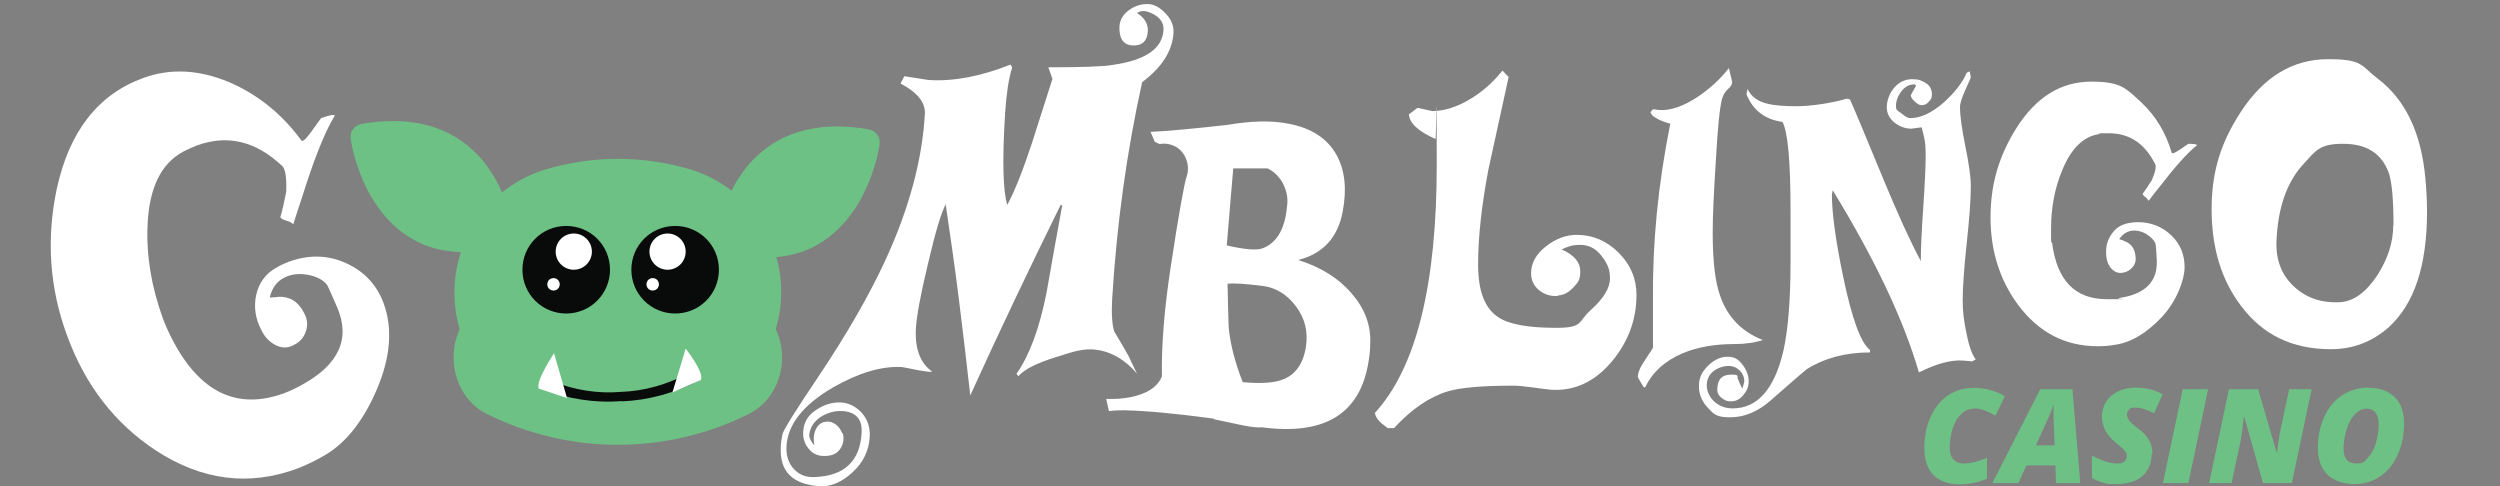 <?xml version="1.0" encoding="UTF-8"?>
<svg id="Layer_1" xmlns="http://www.w3.org/2000/svg" version="1.1" viewBox="0 0 925 180">
  <rect x="0" y="0" width="925" height="180" fill="#808080" stroke="none"/>
  <!-- Generator: Adobe Illustrator 29.2.1, SVG Export Plug-In . SVG Version: 2.1.0 Build 116)  -->
  <defs>
    <style>
      .st0 {
        fill: #090a0a;
      }

      .st1 {
        fill: #fff;
      }

      .st2 {
        fill: #6dc184;
      }
    </style>
  </defs>
  <path class="st1" d="M1064.9,1322.5c4.3-.2,7.5,1.7,9.6,5.8,1.3,2.3,1.6,4.5.8,6.9-.7,2.3-2.2,4-4.4,5.1-2.1,1.2-4.3,1.3-6.6.2-2.3-1.1-4.1-2.9-5.3-5.3-2.4-4.4-3.1-8.9-2.1-13.4s3.5-7.9,7.5-10.1c1.5-.9,3.1-1.6,4.7-2.2,7.2-2.6,14.2-2.5,20.9.5s11.4,7.9,14,14.8c3.5,9.5,2.6,20.2-2.6,32.3-5.2,12-12,20.3-20.3,24.7-3,1.7-6,3.1-9.1,4.3-17.9,6.6-35.3,4.3-52.2-6.7-15.2-10-26.2-24.2-32.9-42.6-6.5-17.6-7.7-35.7-3.8-54.2,4.6-21.2,15.2-34.9,31.9-41,10-3.7,20.6-3.2,31.9,1.5,10.6,4.6,19.6,11.8,26.8,21.7.2,0,.3,0,.5,0,.5-.2,1.6-1.3,3.1-3.4,1.9-2.7,3.1-4.3,3.6-5,3.1-1.1,4.8-1.4,5.1-1-3.9,6.4-7.9,16.7-12.3,30.8-.7,2.1-1.8,5.3-3.1,9.5-.5-.6-1.3-1-2.4-1.3s-1.9-.7-2.4-1.3c.7-2.2,1.4-5.4,2.2-9.4.2-5.2-.3-8.4-1.4-9.5-9.8-9.3-20.3-11.8-31.6-7.7-1.6.6-3.3,1.4-5.1,2.3-8.2,4.4-12.6,13.4-13.2,27.1-.5,11.4,1.4,22.9,5.7,34.7,1.1,2.9,2.3,5.5,3.5,7.8,10.2,19.6,24,26.1,41.3,19.8,2.1-.8,4.3-1.8,6.4-3,13.9-7.5,18.3-17.2,13.2-28.9-2.1-4.8-3.3-7.6-3.7-8.2-1.5-1.9-4-3.2-7.5-3.8-2.6-.4-4.9-.2-7.1.6-3.5,1.3-5.7,3.9-6.6,7.9l2.9-.2h0Z"/>
  <path class="st1" d="M1273.9,1372.9c.8,2.5,0,5.3-1.9,7-1.2,1.1-3.1,1.6-5.5,1.5-2.1,0-3.9-1-5.3-2.8-1.4-1.7-2.1-3.9-1.9-6.4.2-3.4,1.9-6.1,5.2-8.1,2.8-1.8,5.7-2.6,8.7-2.5,3,.2,5.6,1.5,7.8,3.9,2.1,2.4,3.1,5.4,2.9,8.9-.3,5-2.4,9.4-6.3,13s-7.9,5.4-12,5.2c-10.3-.6-15.1-5.5-14.6-14.5,0-1.4.3-3,.6-4.7.2-1.3,4.7-8.6,13.6-21.8,10.3-15.4,18.4-29.5,24.3-42.2,8.9-19.2,13.8-37.4,14.8-54.4.3-4.3-2.7-8.1-9-11.4l1.4-2.7,9,1.4c9.3.6,19.4-1.4,30.3-5.7l.6,1.1c-1.3,4-2.1,9.6-2.6,16.7-1.1,17.7-.8,29.1.8,34.1,2.8-5.2,5.8-12.8,9.1-22.8,5-15.7,7.5-23.6,7.6-23.8l-1.5-4.3c12.7,0,20.7-.3,23.9-.9,12-1.7,18.3-6,18.7-12.9.2-3.1-1.8-5.4-5.9-6.8-1.4-.4-2.7-.3-3.9.5,2.8,1.8,4.1,4,4,6.7-.2,3.7-2.1,5.5-5.7,5.3-3.4-.2-5-2.6-4.8-7.1.2-2.6,1.5-4.6,4-6.3,2.2-1.4,4.4-2,6.7-1.9,2.2,0,4.3,1.3,6.4,3.5s3,4.5,2.9,7.1c-.4,6.8-4.3,12.8-11.6,18.3-5.7,25.7-9.4,52.5-11.1,80.2-.3,5.7,0,9.8.8,12.1,1.8,2.9,3.5,5.9,5.2,8.9,1.1,2.2,2.1,4.5,3.2,6.7-2.2-2.7-7.1-7.6-14.4-8.8-5.4-.9-9.7.8-15.5,2.6-7.1,2.2-11.8,4.5-14,7.1l-.7-.9c4.9-7,8.5-16.9,11.1-29.9,1.9-10.8,3.8-21.5,5.8-32.3l-.5-.4c-5.7,11.5-11.3,23.2-17,35.1-5.7,12-11.2,23.8-16.5,35.5-1.3-11.6-2.7-23.5-4.2-35.5s-3.2-23.7-4.9-35.2c-1.7,3.2-3.9,10.6-6.6,22.2-2.7,11.2-4.1,19-4.4,23.4-.5,7.8,1.6,13.2,6,16.3-.4.2-2.1,0-5.1-.5-3.8-.8-5.9-1.2-6.2-1.2-7.3-.4-15.9,2.1-25.5,7.6-10.9,6.4-16.6,13.6-17.1,21.6-.2,3.5.7,6.3,2.7,8.5s4.6,3.2,7.8,3c10.9-.4,16.7-5.9,17.3-16.3.3-5-2-7.7-6.9-8.1-3-.2-5.8.6-8.3,2.2-2.5,1.7-3.9,3.9-4.2,6.7,0,1,.6,2.3,1.9,3.8-.7-3.6.3-6.9,2.5-8.2,1.2-.7,2.4-.6,2.8-.6,2.4.2,4.3,2.3,5,4.3h.2Z"/>
  <path class="st1" d="M1411.3,1367.6c-13.4-1.8-24.4-2.9-33.2-3.1-1.2,0-3.1,0-5.6.3l-1-4.5c3.3,0,6.2,0,8.7-.6,6.3-1.2,10.2-3.7,11.9-7.7-.2-12.1,1-25.7,3.3-40.8,3-19.7,5-30.8,5.9-33.3.7-2.2.6-4.6-.5-7-1.3-2.7-3.4-4.3-6.3-4.9-1-.2-2.1-.2-3.2,0l-1.8-.8-1.6-3.7c6.5-.3,16-1.2,28.5-2.6,8.8-1.5,16.3-1.7,22.7-.4,8.3,1.6,14.2,5.4,17.6,11.5,3.1,5.6,3.9,12.6,2.3,21-1.8,9.6-7.3,15.6-16.5,17.9,8.4,2.6,15.1,6.8,20,12.6,4.7,5.5,6.9,11.5,6.7,17.9,0,3.1-.4,5.9-.9,8.6-3.5,18.2-16.5,25.8-39.2,22.8-1.9.2-4.8-.2-8.9-1.1-5.5-1.2-8.5-1.8-9-1.9h0ZM1431,1275h-12.6c-.7,7.7-1.4,17.2-2.4,28.5,6.5,1.5,10.9,1.9,13.2,1.1,4.5-1.7,7.4-5.7,8.6-11.9.2-1.1.4-2.6.6-4.5.2-2.3-.2-4.7-1.4-7.2-1.4-2.8-3.4-4.8-5.9-6h0ZM1445.3,1341c.8-5.5-.3-10.4-3.6-14.8-3.2-4.4-7.3-7-12.3-7.7-6.5-.8-10.9-1.1-13.1-.8,0,5.2.2,10.5.4,15.9.5,5.9,2.2,12.8,5.2,20.5,6.5.6,11.4.3,14.6-.9,4.8-1.7,7.8-5.8,8.8-12.2h0Z"/>
  <path class="st1" d="M1538.5,1322.2c-2.6.2-4.9-.5-6.9-2.1s-3-3.7-3-6.3c0-3.8,1.9-7.2,5.7-10.1,3.5-2.7,7.2-4.1,11.2-4.1,5.9,0,11.1,2.2,15.5,6.6s6.6,9.6,6.6,15.6c0,9.1-3,17.2-8.9,24.4-6.4,7.7-14,11.3-22.8,10.7-1.1,0-3.5-.4-7.1-.9-2.8-.4-5.1-.6-6.9-.6-11.4,0-19.4.7-24.1,2.1-6.7,2-13.4,6.5-19.9,13.6h-2.4c-1.9-1.5-2.9-2.3-2.9-2.4-1-1-1.6-2.1-1.8-3.2,15.3-16.7,22.9-47.3,22.9-91.9s-.2-6.6-.5-9.5c-6.3-2.8-9.6-5.8-9.8-9.1l3.2-2.4,5.4,1.2c4.6,0,9.5-1.6,14.5-4.7,4.5-2.8,8.3-6.2,11.5-10.3l2.3,2.4c-2.5,11.5-5,22.9-7.5,34.3-2.5,13.3-3.8,25-3.8,35s2.5,16.3,7.5,19.6c3.9,2.6,11,3.9,21.3,3.9s8-2.2,12.8-6.5,7.2-8.2,7.2-11.8-1.1-5.7-3.2-8.4c-2.1-2.7-4.7-4-7.8-4s-4.5.6-6.9,1.7c4.6,2,6.9,4.7,6.9,8.1s-.9,4.1-2.6,6c-1.8,1.9-3.6,2.8-5.5,2.9h0l-.2.2Z"/>
  <path class="st1" d="M1625.9,1354.4c-3.9,1.3-8.3,1.9-13.4,1.9-9.1,0-17.2,1.4-24.1,4.3-8.3,3.5-14.2,8.8-17.6,15.9h-.7c-1.8-2.9-2.7-4.5-2.7-5,0-1.9,1.2-4.7,3.5-8.1,2.3-3.5,3.5-5.3,3.5-5.6v-22.8c-.2-26.4,2.5-53.7,8-82-5.9-1.8-9-3.7-9.2-5.5l1.2-1.4,2.9.3c5.4.3,11.4-1.7,18.2-6.2,5.5-3.7,10.3-8.1,14.6-13.4l1.5,6.5c0,1.1-.6,2.3-1.9,3.3-1.3,1.1-2.2,2.5-2.7,4.4-1.1,4-2.2,14.2-3.1,30.5-.9,13.8-1.4,24.6-1.4,32.4,0,13.2,1.2,23.2,3.6,29.8,3.4,9.7,10,16.6,19.9,20.5h0v.2Z"/>
  <path class="st1" d="M1693.1,1345.7l-1.3.7-3.4-.3c-4.5-.3-9.9,1.2-16.3,4.4-5.7-19.6-16.4-42.1-31.9-67.4l-.3,1.6c0,6.9,1.4,17.1,4.2,30.5,3.2,15.4,6.5,24.4,9.9,27v.9c-9.1,0-16.9,2.1-23.4,6.2-.3.2-4.8,4-13.4,11.6-4.7,4.1-9.7,6.2-14.9,6.2s-6-1.1-8.2-3.4-3.4-5-3.4-8.1,1.1-5.3,3.3-7.5c2.2-2.2,4.6-3.4,7.3-3.4s4,1,5.5,2.9,2.3,4,2.3,6.1-.6,3.5-1.9,5.1-2.8,2.4-4.6,2.4-2.3-.4-3.4-1.2c-1.1-.8-1.7-1.8-1.7-3.1,0-3.8,1.7-5.6,5.2-5.6s1.7.7,2.6,2c.4,1.1.9,2.2,1.5,3.2l.7-2.6c0-1.6-.6-3-1.7-4.1s-2.5-1.7-4.2-1.7-4,.7-5.6,2-2.4,3.1-2.4,5.2,1,4.4,2.9,6.1c1.9,1.6,4.1,2.4,6.7,2.4,9.2,0,15.5-7.2,18.8-21.5,1.7-7.7,2.6-18.6,2.6-32.8v-18.8c0-18.3-1-29.3-3-32.9-6.5-.9-10.9-4.3-13.3-10.2l.4-2c1.3,2.9,4,4.8,7.9,5.6,2.2.5,5.6.8,10.2.8s12-.9,18.7-2.8l1.1.3c1.5,3.3,5.7,13.4,12.6,30.1,5.1,12.3,9.6,22.2,13.6,29.7,0-4.4.3-11,.9-19.8s.9-15.4.9-19.8-.5-6.1-1.5-9.9l-3.8.5c-2.3,0-4.4-.8-6.3-2.3-1.8-1.5-2.8-3.4-2.8-5.6s.9-5.1,2.7-7.2c1.8-2.1,4-3.2,6.7-3.2s3.4.5,5,1.4c1.5.9,2.3,2.3,2.3,4.1s-.4,1.9-1.1,2.8c-.8.9-1.6,1.3-2.6,1.3s-1.6-.4-2.6-1.3-1.5-1.7-1.5-2.4l2-3.6-.7-.4c-1.9,0-3.5.9-4.8,2.6s-2,3.6-2,5.4.7,1.7,2.1,2.8c1.4,1.2,2.4,1.7,3.2,1.7,3.8,0,7.9-1.9,12.4-5.8,4-3.6,6.9-7.3,8.5-11l1.1-.5.4,2.2c0,.2-.7,1.7-2,4.6s-2,5-2,6.4c0,3.3.7,8.2,2,14.6s2,11.3,2,14.6c0,4.8-.5,11.8-1.5,21.1-1,9.3-1.5,16.4-1.5,21.1s.4,7.1,1.2,11.4c1,5.3,2.2,8.8,3.6,10.5h0Z"/>
  <path class="st1" d="M1747.8,1301.8c2.6.8,4.1,2.6,4.4,5.5.3,1.6,0,3-1,4.2s-2.2,1.9-3.7,2.1c-1.5.3-2.8-.2-4-1.3-1.1-1.2-1.8-2.6-2-4.3-.4-3.1,0-5.9,1.7-8.4s3.8-3.9,6.7-4.4c1.1-.2,2.2-.3,3.2-.3,4.8,0,8.9,1.6,12.3,4.8s5,7.2,5,11.8-2.8,12.5-8.5,18.6c-5.7,6-11.5,9.4-17.4,10.2-2.2.4-4.3.5-6.3.5-12,0-21.8-5.1-29.4-15.3-6.8-9.2-10.2-20-10.2-32.4s3.2-22.8,9.5-32.9c7.3-11.6,16.6-17.3,27.8-17.3s12.9,2.6,18.6,7.8c5.3,5,9,11.2,11.2,18.7,0,0,.2,0,.3,0,.4,0,1.2-.4,2.6-1.3,1.7-1.2,2.8-1.9,3.2-2.2,2.1,0,3.1.2,3.2.5-3.7,3-8.3,8.2-14,15.6-.9,1.1-2.2,2.7-3.9,5-.2-.4-.6-.9-1.1-1.3-.6-.4-1-.8-1.1-1.3.9-1.2,2-2.9,3.4-5.1,1.3-3,1.7-5,1.2-5.9-3.8-7.6-9.5-11.4-17.1-11.4s-2.2,0-3.5.3c-5.8.8-10.4,5.2-13.7,13.2-2.8,6.6-4.2,13.9-4.2,21.8s0,3.8.4,5.4c1.8,13.8,8.5,20.7,20.2,20.7s2.9,0,4.4-.4c9.9-1.4,14.6-6.2,14.1-14.3-.2-3.3-.3-5.2-.4-5.6-.4-1.4-1.7-2.7-3.6-3.9-1.4-.8-2.9-1.2-4.3-1.2-2.3,0-4.2,1.1-5.6,3.2l1.7.5h0Z"/>
  <path class="st1" d="M1824.4,1341.9c-14.1,0-25.1-5.3-33.1-16-7.3-9.6-10.9-21.5-10.9-35.8s3.6-24.9,10.8-36c8.5-13,19.2-19.5,32.3-19.5s12,2.4,18.5,7.3c10.2,7.8,16,20.1,17.5,36.9.4,4.3.6,8.4.6,12.2,0,20-4.7,34.2-14.2,42.8-6.1,5.4-13.2,8.1-21.4,8.1h-.1ZM1847.7,1296c0-9.4-.6-15.8-1.7-19.2-2.6-7.3-8.2-10.9-17-10.9s-10.1,2.6-14.8,7.7c-6.1,6.7-9.3,16.2-9.8,28.3-.3,7.3,2.1,13,7,17.3,4.6,4,10.2,5.7,16.7,5.3,5-.4,9.5-3.7,13.7-10.1,3.9-6.1,5.8-12.2,5.8-18.4h.1Z"/>
  <g id="Group_41298">
    <path id="Path_331300" class="st2" d="M1249.2,1334.7v-.5c7.2-24.4-6.1-50-30-58.3-18.5-5.9-38.4-5.9-56.9,0-24,8.3-37.2,33.9-30.2,58.3v.5c-5.3,11.8-.6,26.2,10.6,31.4,30.3,14.9,65.7,14.9,96,0,11.2-5.3,16-19.6,10.5-31.4Z"/>
    <path id="Path_331301" class="st2" d="M1140.6,1293.4c0-.7-.3-1.4-.5-2.1,0-.4-.3-.8-.4-1.2l.4,1.2c-.4-1.1-.8-2.3-1.3-3.4-.6-1.4-1.3-2.7-2-4-.5-.8-1-1.7-1.5-2.5l.7,1.1c-1.4-2.1-3-4.1-4.8-5.9s-1.1-1.1-1.7-1.6l1,.9c-1.8-1.6-3.7-2.9-5.7-4.1-.6-.4-1.2-.7-1.9-1l1.2.6c-2.2-1.1-4.6-2-7-2.6-.8-.2-1.5-.4-2.3-.5l1.2.2c-3.1-.6-6.2-.8-9.3-.8s-2,0-3,0h1.2c-2.5,0-4.9.4-7.4.8,1.3-1.9,2.6-3.8,3.8-5.7,0,.5.2,1.1.3,1.6.3,1.4.6,2.8,1,4.2.3,1.1.6,2.2,1,3.2l-.4-1.2c1.1,3.4,2.5,6.7,4.3,9.8.6,1,1.1,2,1.7,2.9-.2-.4-.5-.7-.7-1.1,1.5,2.3,3.1,4.4,5,6.3s1.1,1.1,1.7,1.6l-1-.9c2.1,1.9,4.5,3.5,7.1,4.8l-1.2-.6c2.5,1.3,5.2,2.2,8,2.7l-1.2-.2c3.2.6,6.5.8,9.8.6h-1.2c.9,0,1.9,0,2.8-.2l-3.1,2.1,2-3,3.2-4.7.7-1.1c.3-.6.8-1,1.4-1.3,1.6-1,3.7-1,5.4,0,1.1.7,1.8,1.8,2.1,3.1.2,1.3,0,2.6-.7,3.6-1,1.4-1.9,2.9-2.9,4.3l-3,4.5h0c-.3.6-.8,1-1.4,1.3-.5.4-1.1.7-1.8.7h-.9c-.6,0-1.1,0-1.7,0-1.5,0-2.9.2-4.4.2s-3.9-.2-5.8-.5c-2.2-.3-4.3-.8-6.4-1.5-2-.7-3.9-1.5-5.7-2.5-3.1-1.7-6-3.9-8.5-6.4s-4.5-5.1-6.3-7.9c-1.5-2.3-2.8-4.8-3.9-7.3s-2.1-5.2-2.9-7.8c-.5-1.7-1-3.4-1.3-5.1-.2-.8-.3-1.7-.5-2.5h0c0-.7,0-1.4,0-2,0-.6.3-1.3.7-1.8.7-1.1,1.8-1.8,3.1-2.1,4.1-.8,8.3-1.1,12.5-1.1s7.1.5,10.6,1.2c2.7.6,5.3,1.5,7.8,2.6,2.6,1.2,5.1,2.6,7.4,4.4,2.1,1.6,4,3.4,5.8,5.3,1.6,1.8,3,3.8,4.3,5.8,1,1.5,1.8,3,2.6,4.6.6,1.3,1.2,2.6,1.7,4,.5,1.3.9,2.7,1.3,4.1,0,.5.3.9.3,1.4h0c0,.7,0,1.3,0,1.9-.2,1.3-1,2.4-2.1,3.1-.5.4-1.1.6-1.7.7-1.3.2-2.6,0-3.6-.7-1.1-.7-1.8-1.8-2.1-3.1"/>
    <path id="Path_331302" class="st2" d="M1145.3,1292.4s-6.9-36.2-48.6-28.6c0,0,5.6,42.1,42.6,37.4l5.9-8.8h0Z"/>
    <path id="Path_331303" class="st2" d="M1238.7,1295.5c0-.7.3-1.4.5-2.1,0-.4.3-.8.4-1.2l-.4,1.2c.4-1.1.8-2.3,1.3-3.4.6-1.4,1.3-2.7,2-4,.5-.8,1-1.7,1.5-2.5l-.7,1.1c1.4-2.1,3-4.1,4.8-5.9s1.1-1.1,1.7-1.6l-1,.9c1.8-1.6,3.7-2.9,5.7-4.1.6-.4,1.2-.7,1.9-1l-1.2.6c2.2-1.1,4.6-2,7-2.6.8-.2,1.5-.4,2.3-.5l-1.2.2c3.1-.6,6.2-.8,9.3-.8s2,0,3,0h-1.2c2.5,0,4.9.4,7.4.8l-3.8-5.7c0,.5-.2,1.1-.3,1.6-.3,1.4-.6,2.8-1,4.2-.3,1.1-.6,2.2-1,3.2l.4-1.2c-1.1,3.4-2.5,6.7-4.3,9.8-.6,1-1.1,2-1.7,2.9.2-.4.5-.7.7-1.1-1.5,2.3-3.1,4.4-5,6.3s-1.1,1.1-1.7,1.6l1-.9c-2.1,1.9-4.5,3.5-7.1,4.8l1.2-.6c-2.5,1.3-5.2,2.2-8,2.7l1.2-.2c-3.2.6-6.5.8-9.8.6h1.2c-.9,0-1.9,0-2.8-.2l3.1,2.1-2-3-3.2-4.7-.7-1.1c-.8-1-1.9-1.8-3.1-2.1-1.3-.2-2.6,0-3.6.7-1.1.7-1.8,1.8-2.1,3.1-.2,1.3,0,2.6.7,3.6,1,1.4,1.9,2.9,2.9,4.3l3,4.5h0c.3.6.8,1,1.4,1.3.5.4,1.1.7,1.8.7h.9c.6,0,1.1,0,1.7,0,1.5,0,2.9.2,4.4.2s3.9-.2,5.8-.5c2.2-.3,4.3-.8,6.4-1.5,2-.7,3.9-1.5,5.7-2.5,3.1-1.7,6-3.9,8.5-6.4s4.5-5.1,6.3-7.9c1.5-2.3,2.8-4.8,3.9-7.3s2.1-5.2,2.9-7.8c.5-1.7,1-3.4,1.3-5.1.2-.8.3-1.7.5-2.5h0c0-.7,0-1.4,0-2,0-.6-.3-1.3-.7-1.8-.7-1.1-1.8-1.8-3.1-2.1-4.1-.8-8.3-1.1-12.5-1.1s-7.1.5-10.6,1.2c-2.7.6-5.3,1.5-7.8,2.6-2.6,1.2-5.1,2.6-7.4,4.4-2.1,1.6-4,3.4-5.8,5.3-1.6,1.8-3,3.8-4.3,5.8-1,1.5-1.8,3-2.6,4.6-.6,1.3-1.2,2.6-1.7,4-.5,1.3-.9,2.7-1.3,4.1,0,.5-.3.9-.3,1.4h0c0,.7,0,1.3,0,1.9.2,1.3,1,2.4,2.1,3.1.5.4,1.1.6,1.7.7,1.3.2,2.6,0,3.6-.7,1.1-.7,1.8-1.8,2.1-3.1"/>
    <path id="Path_331304" class="st2" d="M1233.9,1294.5s6.9-36.2,48.6-28.6c0,0-5.6,42.1-42.6,37.4l-5.9-8.8h0Z"/>
    <path id="Path_331305" class="st0" d="M1187.8,1312.5c0,8.9-7.2,16.2-16.2,16.2s-16.2-7.2-16.2-16.2,7.2-16.2,16.2-16.2,16.2,7.2,16.2,16.2h0"/>
    <path id="Path_331306" class="st1" d="M1181.1,1305.8c0,3.7-3,6.7-6.7,6.7s-6.7-3-6.7-6.7,3-6.7,6.7-6.7,6.7,3,6.7,6.7h0"/>
    <path id="Path_331307" class="st1" d="M1169.3,1317.9c0,1.3-1,2.3-2.3,2.3s-2.3-1-2.3-2.3,1-2.3,2.3-2.3,2.3,1,2.3,2.3h0"/>
    <path id="Path_331308" class="st0" d="M1195.7,1312.5c0,8.9,7.2,16.2,16.2,16.2s16.2-7.2,16.2-16.2-7.2-16.2-16.2-16.2-16.2,7.2-16.2,16.2h0"/>
    <path id="Path_331309" class="st1" d="M1202.4,1305.8c0,3.7,3,6.7,6.7,6.7s6.7-3,6.7-6.7-3-6.7-6.7-6.7-6.7,3-6.7,6.7h0"/>
    <path id="Path_331310" class="st0" d="M1192.1,1361.1c-10,.8-20.1-.8-29.5-4.5-1.3-.6-1.5-1.7-.3-2.4,1.4-.8,3.1-.9,4.6-.3,7.9,3.2,16.5,4.5,25,3.8,8.4-.3,16.7-2.6,24.1-6.5,1.4-.7,3.1-.8,4.6-.2,1.2.6,1.2,1.7,0,2.5-8.8,4.6-18.5,7.3-28.4,7.7"/>
    <path id="Path_331311" class="st1" d="M1201.4,1317.9c0,1.3,1,2.3,2.3,2.3s2.3-1,2.3-2.3-1-2.3-2.3-2.3-2.3,1-2.3,2.3h0"/>
    <path id="Path_331312" class="st1" d="M1171.9,1360l-4.8-16.6s-7.1,10.6-5.6,13.1"/>
    <path id="Path_331313" class="st1" d="M1210.9,1357.9l4.9-16.2s7.1,9,5.6,11.6"/>
  </g>
  <g>
    <path class="st2" d="M1692.1,1363.5c-1.7,0-3.3.6-4.6,1.9-1.4,1.2-2.5,2.9-3.2,5.1s-1.2,4.5-1.2,7,.4,3.7,1.3,4.7,2.2,1.6,3.8,1.6,2.6-.2,4-.5c1.3-.3,2.9-.9,4.7-1.6v7.7c-3.2,1.4-6.7,2.1-10.4,2.1s-7.3-1.2-9.5-3.5-3.3-5.7-3.3-10,.8-8.1,2.4-11.6,3.8-6.2,6.5-7.9c2.8-1.8,5.9-2.7,9.5-2.7s8,1,11.4,3.1l-3.5,7.2c-1.5-.9-2.8-1.5-4.1-2-1.2-.4-2.5-.7-3.8-.7h0Z"/>
    <path class="st2" d="M1722.2,1384.5h-10.6l-3,6.5h-9.6l17.7-34.7h11.9l2.9,34.7h-9l-.2-6.5h-.1ZM1714.9,1377.1h7l-.4-10.1v-5.1c-.4,1.4-.9,2.7-1.4,3.9l-5.1,11.3h0Z"/>
    <path class="st2" d="M1757.8,1380.3c0,3.5-1.2,6.2-3.5,8.2s-5.6,2.9-9.7,2.9-3.4-.2-4.9-.6c-1.6-.4-2.9-1-4-1.7v-8.3c1.3.8,2.9,1.5,4.6,2.1s3.3.9,4.7.9,2.1-.2,2.7-.7.9-1.2.9-2.1,0-.8-.3-1.2c-.2-.4-.5-.7-.8-1.1s-1.3-1.2-2.8-2.5c-1.9-1.5-3.2-3-4-4.6s-1.3-3.3-1.3-5.1.5-3.9,1.6-5.6,2.5-2.9,4.4-3.8,4-1.4,6.3-1.4c3.8,0,7.2.8,10.2,2.5l-3.2,7c-2.7-1.4-5-2.1-6.9-2.1s-1.8.2-2.3.7c-.5.4-.8,1.1-.8,1.9s.3,1.5.8,2.2,1.5,1.6,3,2.7c1.9,1.4,3.3,2.8,4.2,4.3s1.4,3.3,1.4,5.2l-.3.2Z"/>
    <path class="st2" d="M1762,1391l7.3-34.7h9.4l-7.3,34.7h-9.4Z"/>
    <path class="st2" d="M1809.8,1391h-10.8l-6.9-24.4h-.2c-.5,4.6-.9,7.9-1.4,9.9l-3.1,14.5h-8.3l7.3-34.7h10.8l6.8,23.3h.2c.5-3.7.9-6.7,1.4-8.8l3.1-14.5h8.3l-7.3,34.7h0Z"/>
    <path class="st2" d="M1838.2,1355.7c4.1,0,7.3,1.2,9.6,3.5,2.3,2.3,3.4,5.6,3.4,9.8s-.8,8.1-2.4,11.5c-1.6,3.5-3.7,6.2-6.5,8-2.8,1.9-6,2.8-9.6,2.8s-7.5-1.2-9.9-3.5c-2.3-2.4-3.5-5.6-3.5-9.8s.8-8,2.4-11.6c1.6-3.5,3.8-6.2,6.7-8,2.8-1.8,6-2.8,9.7-2.8h.1ZM1841.8,1369.2c0-1.8-.4-3.2-1.1-4.2-.8-1-1.9-1.5-3.3-1.5s-3,.7-4.3,2-2.4,3.2-3.1,5.5-1.2,4.7-1.2,7.1c0,3.8,1.6,5.7,4.7,5.7s2.9-.7,4.2-2c1.3-1.3,2.3-3.1,3-5.3s1.1-4.7,1.1-7.3h0Z"/>
  </g>
  <path class="st1" d="M102.8,109.8c4.3-.2,7.5,1.7,9.6,5.8,1.3,2.3,1.6,4.5.8,6.9-.7,2.3-2.2,4-4.4,5.1-2.1,1.2-4.3,1.3-6.6.2-2.3-1.1-4.1-2.9-5.3-5.3-2.4-4.4-3.1-8.9-2.1-13.4s3.5-7.9,7.5-10.1c1.5-.9,3.1-1.6,4.7-2.2,7.2-2.6,14.2-2.5,20.9.5s11.4,7.9,14,14.8c3.5,9.5,2.6,20.2-2.6,32.3-5.2,12-12,20.3-20.3,24.7-3,1.7-6,3.1-9.1,4.3-17.9,6.6-35.3,4.3-52.2-6.7-15.2-10-26.2-24.2-32.9-42.6-6.5-17.6-7.7-35.7-3.8-54.2,4.6-21.2,15.2-34.9,31.9-41,10-3.7,20.6-3.2,31.9,1.5,10.6,4.6,19.6,11.8,26.8,21.7.2,0,.3,0,.5,0,.5-.2,1.6-1.3,3.1-3.4,1.9-2.7,3.1-4.3,3.6-5,3.1-1.1,4.8-1.4,5.1-1-3.9,6.4-7.9,16.7-12.3,30.8-.7,2.1-1.8,5.3-3.1,9.5-.5-.6-1.3-1-2.4-1.3s-1.9-.7-2.4-1.3c.7-2.2,1.4-5.4,2.2-9.4.2-5.2-.3-8.4-1.4-9.5-9.8-9.3-20.3-11.8-31.6-7.7-1.6.6-3.3,1.4-5.1,2.3-8.2,4.4-12.6,13.4-13.2,27.1-.5,11.4,1.4,22.9,5.7,34.7,1.1,2.9,2.3,5.5,3.5,7.8,10.2,19.6,24,26.1,41.3,19.8,2.1-.8,4.3-1.8,6.4-3,13.9-7.5,18.3-17.2,13.2-28.9-2.1-4.8-3.3-7.6-3.7-8.2-1.5-1.9-4-3.2-7.5-3.8-2.6-.4-4.9-.2-7.1.6-3.5,1.3-5.7,3.9-6.6,7.9l2.9-.2h.1Z"/>
  <path class="st1" d="M311.8,160.2c.8,2.5,0,5.3-1.9,7-1.2,1.1-3.1,1.6-5.5,1.5-2.1-.1-3.9-1-5.3-2.8-1.4-1.7-2.1-3.9-1.9-6.4.2-3.4,1.9-6.1,5.2-8.1,2.8-1.8,5.7-2.6,8.7-2.5,3,.2,5.6,1.5,7.8,3.9,2.1,2.4,3.1,5.4,2.9,8.9-.3,5-2.4,9.4-6.3,13s-7.9,5.4-12,5.2c-10.3-.6-15.1-5.5-14.6-14.5,0-1.4.3-3,.6-4.7.2-1.3,4.7-8.6,13.6-21.8,10.3-15.4,18.4-29.5,24.3-42.2,8.9-19.2,13.8-37.4,14.8-54.4.3-4.3-2.7-8.1-9-11.4l1.4-2.7,9,1.4c9.3.6,19.4-1.4,30.3-5.7l.6,1.1c-1.3,4-2.1,9.6-2.6,16.7-1.1,17.7-.8,29.1.8,34.1,2.8-5.2,5.8-12.8,9.1-22.8,5-15.7,7.5-23.6,7.6-23.8l-1.5-4.3c12.7,0,20.7-.3,23.9-.9,12-1.7,18.3-6,18.7-12.9.2-3.1-1.8-5.4-5.9-6.8-1.4-.4-2.7-.3-3.9.5,2.8,1.8,4.1,4,4,6.7-.2,3.7-2.1,5.5-5.7,5.3-3.4-.2-5-2.6-4.8-7.1.2-2.6,1.5-4.6,4-6.3,2.2-1.4,4.4-2,6.7-1.9,2.2.1,4.3,1.3,6.4,3.5,2.1,2.2,3,4.5,2.9,7.1-.4,6.8-4.3,12.8-11.6,18.3-5.7,25.7-9.4,52.5-11.1,80.2-.3,5.7,0,9.8.8,12.1,1.8,2.9,3.5,5.9,5.2,8.9,1.1,2.2,2.1,4.5,3.2,6.7-2.2-2.7-7.1-7.6-14.4-8.8-5.4-.9-9.7.8-15.5,2.6-7.1,2.2-11.8,4.5-14,7.1l-.7-.9c4.9-7,8.5-16.9,11.1-29.9,1.9-10.8,3.8-21.5,5.8-32.3l-.5-.4c-5.7,11.5-11.3,23.2-17,35.1-5.7,12-11.2,23.8-16.5,35.5-1.3-11.6-2.7-23.5-4.2-35.5s-3.2-23.7-4.9-35.2c-1.7,3.2-3.9,10.6-6.6,22.2-2.7,11.2-4.1,19-4.4,23.4-.5,7.8,1.6,13.2,6,16.3-.4.2-2.1,0-5.1-.5-3.8-.8-5.9-1.2-6.2-1.2-7.3-.4-15.9,2.1-25.5,7.6-10.9,6.4-16.6,13.6-17.1,21.6-.2,3.5.7,6.3,2.7,8.5s4.6,3.2,7.8,3c10.9-.4,16.7-5.9,17.3-16.3.3-5-2-7.7-6.9-8.1-3-.2-5.8.6-8.3,2.2-2.5,1.7-3.9,3.9-4.2,6.7,0,1,.6,2.3,1.9,3.8-.7-3.6.3-6.9,2.5-8.2,1.2-.7,2.4-.6,2.8-.6,2.4.2,4.3,2.3,5,4.3h.2Z"/>
  <path class="st1" d="M449.1,154.9c-13.4-1.8-24.4-2.9-33.2-3.1-1.2,0-3.1,0-5.6.3l-1-4.5c3.3.1,6.2-.1,8.7-.6,6.3-1.2,10.2-3.7,11.9-7.7-.2-12.1,1-25.7,3.3-40.8,3-19.7,5-30.8,5.9-33.3.7-2.2.6-4.6-.5-7-1.3-2.7-3.4-4.3-6.3-4.9-1-.2-2.1-.2-3.2,0l-1.8-.8-1.6-3.7c6.5-.3,16-1.2,28.5-2.6,8.8-1.5,16.3-1.7,22.7-.4,8.3,1.6,14.2,5.4,17.6,11.5,3.1,5.6,3.9,12.6,2.3,21-1.8,9.6-7.3,15.6-16.5,17.9,8.4,2.6,15.1,6.8,20,12.6,4.7,5.5,6.9,11.5,6.7,17.9,0,3.1-.4,5.9-.9,8.6-3.5,18.2-16.5,25.8-39.2,22.8-1.9.2-4.8-.2-8.9-1.1-5.5-1.2-8.5-1.8-9-1.9h.1ZM468.9,62.3h-12.6c-.7,7.7-1.4,17.2-2.4,28.5,6.5,1.5,10.9,1.9,13.2,1.1,4.5-1.7,7.4-5.7,8.6-11.9.2-1.1.4-2.6.6-4.5.2-2.3-.2-4.7-1.4-7.2-1.4-2.8-3.4-4.8-5.9-6h-.1ZM483.2,128.3c.8-5.5-.3-10.4-3.6-14.8-3.2-4.4-7.3-7-12.3-7.7-6.5-.8-10.9-1.1-13.1-.8.1,5.2.2,10.5.4,15.9.5,5.9,2.2,12.8,5.2,20.5,6.5.6,11.4.3,14.6-.9,4.8-1.7,7.8-5.8,8.8-12.2h0Z"/>
  <path class="st1" d="M576.4,109.5c-2.6.2-4.9-.5-6.9-2.1s-3-3.7-3-6.3c0-3.8,1.9-7.2,5.7-10.1,3.5-2.7,7.2-4.1,11.2-4.1,5.9,0,11.1,2.2,15.5,6.6s6.6,9.6,6.6,15.6c0,9.1-3,17.2-8.9,24.4-6.4,7.7-14,11.3-22.8,10.7-1.1-.1-3.5-.4-7.1-.9-2.8-.4-5.1-.6-6.9-.6-11.4,0-19.4.7-24.1,2.1-6.7,2-13.4,6.5-19.9,13.6h-2.4c-1.9-1.5-2.9-2.3-2.9-2.4-1-1-1.6-2.1-1.8-3.2,15.3-16.7,22.9-47.3,22.9-91.9s-.2-6.6-.5-9.5c-6.3-2.8-9.6-5.8-9.8-9.1l3.2-2.4,5.4,1.2c4.6,0,9.5-1.6,14.5-4.7,4.5-2.8,8.3-6.2,11.5-10.3l2.3,2.4c-2.5,11.5-5,22.9-7.5,34.3-2.5,13.3-3.8,25-3.8,35s2.5,16.3,7.5,19.6c3.9,2.6,11,3.9,21.3,3.9s8-2.2,12.8-6.5,7.2-8.2,7.2-11.8-1.1-5.7-3.2-8.4c-2.1-2.7-4.7-4-7.8-4s-4.5.6-6.9,1.7c4.6,2,6.9,4.7,6.9,8.1s-.9,4.1-2.6,6c-1.8,1.9-3.6,2.8-5.5,2.9h0l-.2.2Z"/>
  <path class="st1" d="M652.3,125.8c-3.1,1-6.6,1.5-10.6,1.5-7.2,0-13.6,1.1-19.1,3.4-6.6,2.8-11.2,7-13.9,12.6h-.5c-1.4-2.3-2.2-3.6-2.2-3.9,0-1.5.9-3.7,2.8-6.4,1.8-2.8,2.8-4.2,2.8-4.4v-18c-.2-20.8,1.9-42.4,6.4-64.8-4.7-1.4-7.1-2.9-7.3-4.3l.9-1.1,2.3.3c4.2.3,9-1.4,14.3-4.9,4.3-2.9,8.2-6.4,11.5-10.6l1.2,5.1c0,.9-.5,1.8-1.5,2.6-1,.9-1.7,2-2.2,3.5-.9,3.2-1.7,11.2-2.4,24.1-.7,10.9-1.1,19.4-1.1,25.6,0,10.5.9,18.3,2.8,23.5,2.7,7.7,7.9,13.1,15.7,16.2h0Z"/>
  <path class="st1" d="M731,133l-1.3.7-3.4-.3c-4.5-.3-9.9,1.2-16.3,4.4-5.7-19.6-16.4-42.1-31.9-67.4l-.3,1.6c0,6.9,1.4,17.1,4.2,30.5,3.2,15.4,6.5,24.4,9.9,27v.9c-9.1,0-16.9,2.1-23.4,6.2-.3.2-4.8,4-13.4,11.6-4.7,4.1-9.7,6.2-14.9,6.2s-6-1.1-8.2-3.4c-2.2-2.3-3.4-5-3.4-8.1s1.1-5.3,3.3-7.5,4.6-3.4,7.3-3.4,4,1,5.5,2.9,2.3,4,2.3,6.1-.6,3.5-1.9,5.1c-1.3,1.6-2.8,2.4-4.6,2.4s-2.3-.4-3.4-1.2c-1.1-.8-1.7-1.8-1.7-3.1,0-3.8,1.7-5.6,5.2-5.6s1.7.7,2.6,2c.4,1.1.9,2.2,1.5,3.2l.7-2.6c0-1.6-.6-3-1.7-4.1-1.1-1.1-2.5-1.7-4.2-1.7s-4,.7-5.6,2-2.4,3.1-2.4,5.2,1,4.4,2.9,6.1c1.9,1.6,4.1,2.4,6.7,2.4,9.2,0,15.5-7.2,18.8-21.5,1.7-7.7,2.6-18.6,2.6-32.8v-18.8c0-18.3-1-29.3-3-32.9-6.5-.9-10.9-4.3-13.3-10.2l.4-2c1.3,2.9,4,4.8,7.9,5.6,2.2.5,5.6.8,10.2.8s12-.9,18.7-2.8l1.1.3c1.5,3.3,5.7,13.4,12.6,30.1,5.1,12.3,9.6,22.2,13.6,29.7,0-4.4.3-11,.9-19.8.6-8.8.9-15.4.9-19.8s-.5-6.1-1.5-9.9l-3.8.5c-2.3,0-4.4-.8-6.3-2.3-1.8-1.5-2.8-3.4-2.8-5.6s.9-5.1,2.7-7.2c1.8-2.1,4-3.2,6.7-3.2s3.4.5,5,1.4c1.5.9,2.3,2.3,2.3,4.1s-.4,1.9-1.1,2.8c-.8.9-1.6,1.3-2.6,1.3s-1.6-.4-2.6-1.3c-1-.9-1.5-1.7-1.5-2.4l2-3.6-.7-.4c-1.9,0-3.5.9-4.8,2.6-1.3,1.7-2,3.6-2,5.4s.7,1.7,2.1,2.8c1.4,1.2,2.4,1.7,3.2,1.7,3.8,0,7.9-1.9,12.4-5.8,4-3.6,6.9-7.3,8.5-11l1.1-.5.4,2.2c0,.2-.7,1.7-2,4.6-1.3,2.9-2,5-2,6.4,0,3.3.7,8.2,2,14.6,1.3,6.4,2,11.3,2,14.6,0,4.8-.5,11.8-1.5,21.1-1,9.3-1.5,16.4-1.5,21.1s.4,7.1,1.2,11.4c1,5.3,2.2,8.8,3.6,10.5h0Z"/>
  <path class="st1" d="M785.7,89.1c2.6.8,4.1,2.6,4.4,5.5.3,1.6,0,3-1,4.2s-2.2,1.9-3.7,2.1c-1.5.3-2.8-.2-4-1.3-1.1-1.2-1.8-2.6-2-4.3-.4-3.1,0-5.9,1.7-8.4,1.6-2.5,3.8-3.9,6.7-4.4,1.1-.2,2.2-.3,3.2-.3,4.8,0,8.9,1.6,12.3,4.8s5,7.2,5,11.8-2.8,12.5-8.5,18.6c-5.7,6-11.5,9.4-17.4,10.2-2.2.4-4.3.5-6.3.5-12,0-21.8-5.1-29.4-15.3-6.8-9.2-10.2-20-10.2-32.4s3.2-22.8,9.5-32.9c7.3-11.6,16.6-17.3,27.8-17.3s12.9,2.6,18.6,7.8c5.3,5,9,11.2,11.2,18.7,0,0,.2,0,.3,0,.4,0,1.2-.4,2.6-1.3,1.7-1.2,2.8-1.9,3.2-2.2,2.1,0,3.1.2,3.2.5-3.7,3-8.3,8.2-14,15.6-.9,1.1-2.2,2.7-3.9,5-.2-.4-.6-.9-1.1-1.3-.6-.4-1-.8-1.1-1.3.9-1.2,2-2.9,3.4-5.1,1.3-3,1.7-5,1.2-5.9-3.8-7.6-9.5-11.4-17.1-11.4s-2.2,0-3.5.3c-5.8.8-10.4,5.2-13.7,13.2-2.8,6.6-4.2,13.9-4.2,21.8s0,3.8.4,5.4c1.8,13.8,8.5,20.7,20.2,20.7s2.9,0,4.4-.4c9.9-1.4,14.6-6.2,14.1-14.3-.2-3.3-.3-5.2-.4-5.6-.4-1.4-1.7-2.7-3.6-3.9-1.4-.8-2.9-1.2-4.3-1.2-2.3,0-4.2,1.1-5.6,3.2l1.7.5h-.1Z"/>
  <path class="st1" d="M862.3,129.2c-14.1,0-25.1-5.3-33.1-16-7.3-9.6-10.9-21.5-10.9-35.8s3.6-24.9,10.8-36c8.5-13,19.2-19.5,32.3-19.5s12,2.4,18.5,7.3c10.2,7.8,16,20.1,17.5,36.9.4,4.3.6,8.4.6,12.2,0,20-4.7,34.2-14.2,42.8-6.1,5.4-13.2,8.1-21.4,8.1h0ZM885.6,83.3c0-9.4-.6-15.8-1.7-19.2-2.6-7.3-8.2-10.9-17-10.9s-10.1,2.6-14.8,7.7c-6.1,6.7-9.3,16.2-9.8,28.3-.3,7.3,2.1,13,7,17.3,4.6,4,10.2,5.7,16.7,5.3,5-.4,9.5-3.7,13.7-10.1,3.9-6.1,5.8-12.2,5.8-18.4h0Z"/>
  <g id="Group_412981">
    <path id="Path_3313001" class="st2" d="M287.1,122v-.5c7.2-24.4-6.1-50-30-58.3-18.5-5.9-38.4-5.9-56.9,0-24,8.3-37.2,33.9-30.2,58.3v.5c-5.3,11.8-.6,26.2,10.6,31.4,30.3,14.9,65.7,14.9,96,0,11.2-5.3,16-19.6,10.5-31.4h0Z"/>
    <path id="Path_3313011" class="st2" d="M178.5,80.7c-.1-.7-.3-1.4-.5-2.1-.1-.4-.3-.8-.4-1.2l.4,1.2c-.4-1.1-.8-2.3-1.3-3.4-.6-1.4-1.3-2.7-2-4-.5-.8-1-1.6-1.5-2.5l.7,1.1c-1.4-2.1-3-4.1-4.8-5.9-.6-.6-1.1-1.1-1.7-1.6l1,.9c-1.8-1.6-3.7-2.9-5.7-4.1-.6-.4-1.2-.7-1.9-1l1.2.6c-2.2-1.1-4.6-2-7-2.6s-1.5-.4-2.3-.5l1.2.2c-3.1-.6-6.2-.8-9.3-.8s-2,0-3,0h1.2c-2.5,0-4.9.4-7.4.8,1.3-1.9,2.6-3.8,3.8-5.7,0,.5.2,1.1.3,1.6.3,1.4.6,2.8,1,4.2.3,1.1.6,2.2,1,3.2l-.4-1.2c1.1,3.4,2.5,6.7,4.3,9.8.6,1,1.1,2,1.7,2.9-.2-.4-.5-.7-.7-1.1,1.5,2.3,3.1,4.4,5,6.3.6.6,1.1,1.1,1.7,1.6l-1-.9c2.1,1.9,4.5,3.5,7.1,4.8l-1.2-.6c2.5,1.3,5.2,2.2,8,2.7l-1.2-.2c3.2.6,6.5.8,9.8.6h-1.2c.9,0,1.9,0,2.8-.2l-3.1,2.1,2-3,3.2-4.7.7-1.1c.3-.6.8-1,1.4-1.3,1.6-1,3.7-1,5.4,0,1.1.7,1.8,1.8,2.1,3.1.2,1.3,0,2.6-.7,3.6-1,1.4-1.9,2.9-2.9,4.3l-3,4.5h0c-.3.6-.8,1-1.4,1.3-.5.4-1.1.7-1.8.7h-.9c-.6,0-1.1,0-1.7,0-1.5,0-2.9.2-4.4.2s-3.9-.2-5.8-.5c-2.2-.3-4.3-.8-6.4-1.5-2-.7-3.9-1.5-5.7-2.5-3.1-1.7-6-3.9-8.5-6.4-2.4-2.4-4.5-5.1-6.3-7.9-1.5-2.3-2.8-4.8-3.9-7.3-1.1-2.5-2.1-5.2-2.9-7.8-.5-1.7-1-3.4-1.3-5.1-.2-.8-.3-1.7-.5-2.5h0c-.1-.7-.1-1.4,0-2,0-.6.3-1.3.7-1.8.7-1.1,1.8-1.8,3.1-2.1,4.1-.8,8.3-1.1,12.5-1.1s7.1.5,10.6,1.2c2.7.6,5.3,1.5,7.8,2.6,2.6,1.2,5.1,2.6,7.4,4.4,2.1,1.6,4,3.4,5.8,5.3,1.6,1.8,3,3.8,4.3,5.8,1,1.5,1.8,3,2.6,4.6.6,1.3,1.2,2.6,1.7,4,.5,1.3.9,2.7,1.3,4.1.1.5.3.9.3,1.4h0c.1.7.1,1.3,0,1.9-.2,1.3-1,2.4-2.1,3.1-.5.4-1.1.6-1.7.7-1.3.2-2.6,0-3.6-.7-1.1-.7-1.8-1.8-2.1-3.1"/>
    <path id="Path_3313021" class="st2" d="M183.2,79.7s-6.9-36.2-48.6-28.6c0,0,5.6,42.1,42.6,37.4l5.9-8.8h0Z"/>
    <path id="Path_3313031" class="st2" d="M276.6,82.8c.1-.7.3-1.4.5-2.1.1-.4.3-.8.4-1.2l-.4,1.2c.4-1.1.8-2.3,1.3-3.4.6-1.4,1.3-2.7,2-4,.5-.8,1-1.6,1.5-2.5l-.7,1.1c1.4-2.1,3-4.1,4.8-5.9.6-.6,1.1-1.1,1.7-1.6l-1,.9c1.8-1.6,3.7-2.9,5.7-4.1.6-.4,1.2-.7,1.9-1l-1.2.6c2.2-1.1,4.6-2,7-2.6.8-.2,1.5-.4,2.3-.5l-1.2.2c3.1-.6,6.2-.8,9.3-.8s2,0,3,0h-1.2c2.5,0,4.9.4,7.4.8l-3.8-5.7c0,.5-.2,1.1-.3,1.6-.3,1.4-.6,2.8-1,4.2-.3,1.1-.6,2.2-1,3.2l.4-1.2c-1.1,3.4-2.5,6.7-4.3,9.8-.6,1-1.1,2-1.7,2.9.2-.4.5-.7.7-1.1-1.5,2.3-3.1,4.4-5,6.3-.6.6-1.1,1.1-1.7,1.6l1-.9c-2.1,1.9-4.5,3.5-7.1,4.8l1.2-.6c-2.5,1.3-5.2,2.2-8,2.7l1.2-.2c-3.2.6-6.5.8-9.8.6h1.2c-.9,0-1.9,0-2.8-.2l3.1,2.1-2-3-3.2-4.7-.7-1.1c-.8-1-1.9-1.8-3.1-2.1-1.3-.2-2.6,0-3.6.7-1.1.7-1.8,1.8-2.1,3.1-.2,1.3,0,2.6.7,3.6,1,1.4,1.9,2.9,2.9,4.3l3,4.5h0c.3.6.8,1,1.4,1.3.5.4,1.1.7,1.8.7h.9c.6,0,1.1,0,1.7,0,1.5,0,2.9.2,4.4.2s3.9-.2,5.8-.5c2.2-.3,4.3-.8,6.4-1.5,2-.7,3.9-1.5,5.7-2.5,3.1-1.7,6-3.9,8.5-6.4,2.4-2.4,4.5-5.1,6.3-7.9,1.5-2.3,2.8-4.8,3.9-7.3s2.1-5.2,2.9-7.8c.5-1.7,1-3.4,1.3-5.1.2-.8.3-1.7.5-2.5h0c.1-.7.1-1.4,0-2,0-.6-.3-1.3-.7-1.8-.7-1.1-1.8-1.8-3.1-2.1-4.1-.8-8.3-1.1-12.5-1.1s-7.1.5-10.6,1.2c-2.7.6-5.3,1.5-7.8,2.6-2.6,1.2-5.1,2.6-7.4,4.4-2.1,1.6-4,3.4-5.8,5.3-1.6,1.8-3,3.8-4.3,5.8-1,1.5-1.8,3-2.6,4.6-.6,1.3-1.2,2.6-1.7,4-.5,1.3-.9,2.7-1.3,4.1-.1.5-.3.9-.3,1.4h0c-.1.7-.1,1.3,0,1.9.2,1.3,1,2.4,2.1,3.1.5.4,1.1.6,1.7.7,1.3.2,2.6,0,3.6-.7,1.1-.7,1.8-1.8,2.1-3.1"/>
    <path id="Path_3313041" class="st2" d="M271.8,81.9s6.9-36.2,48.6-28.6c0,0-5.6,42.1-42.6,37.4l-5.9-8.8h-.1Z"/>
    <path id="Path_3313051" class="st0" d="M225.7,99.8c0,8.9-7.2,16.2-16.2,16.2s-16.2-7.2-16.2-16.2,7.2-16.2,16.2-16.2,16.2,7.2,16.2,16.2h0"/>
    <path id="Path_3313061" class="st1" d="M219,93.1c0,3.7-3,6.7-6.7,6.7s-6.7-3-6.7-6.7,3-6.7,6.7-6.7,6.7,3,6.7,6.7h0"/>
    <path id="Path_3313071" class="st1" d="M207.1,105.2c0,1.3-1,2.3-2.3,2.3s-2.3-1-2.3-2.3,1-2.3,2.3-2.3,2.3,1,2.3,2.3h0"/>
    <path id="Path_3313081" class="st0" d="M233.6,99.8c0,8.9,7.2,16.2,16.2,16.2s16.2-7.2,16.2-16.2-7.2-16.2-16.2-16.2-16.2,7.2-16.2,16.2h0"/>
    <path id="Path_3313091" class="st1" d="M240.3,93.1c0,3.7,3,6.7,6.7,6.7s6.7-3,6.7-6.7-3-6.7-6.7-6.7-6.7,3-6.7,6.7h0"/>
    <path id="Path_3313101" class="st0" d="M230,148.4c-10,.8-20.1-.8-29.5-4.5-1.3-.6-1.5-1.7-.3-2.4,1.4-.8,3.1-.9,4.6-.3,7.9,3.2,16.5,4.5,25,3.8,8.4-.3,16.7-2.6,24.1-6.5,1.4-.7,3.1-.8,4.6-.2,1.2.6,1.2,1.7,0,2.5-8.8,4.6-18.5,7.3-28.4,7.7"/>
    <path id="Path_3313111" class="st1" d="M239.2,105.2c0,1.3,1,2.3,2.3,2.3s2.3-1,2.3-2.3-1-2.3-2.3-2.3-2.3,1-2.3,2.3h0"/>
    <path id="Path_3313121" class="st1" d="M209.8,147.3l-4.8-16.6s-7.1,10.6-5.6,13.1"/>
    <path id="Path_3313131" class="st1" d="M248.8,145.2l4.9-16.2s7.1,9,5.6,11.6"/>
  </g>
  <g>
    <path class="st2" d="M730.4,151.2c-1.7,0-3.3.6-4.6,1.9-1.4,1.2-2.5,2.9-3.2,5.1s-1.2,4.5-1.2,7,.4,3.7,1.3,4.7c.9,1,2.2,1.6,3.8,1.6s2.6-.2,4-.5c1.3-.3,2.9-.9,4.7-1.6v7.7c-3.2,1.4-6.7,2.1-10.4,2.1s-7.3-1.2-9.5-3.5-3.3-5.7-3.3-10,.8-8.1,2.4-11.6,3.8-6.2,6.5-7.9c2.8-1.8,5.9-2.7,9.5-2.7s8,1,11.4,3.1l-3.5,7.2c-1.5-.9-2.8-1.5-4.1-2-1.2-.4-2.5-.7-3.8-.7h0Z"/>
    <path class="st2" d="M760.4,172.2h-10.6l-3,6.5h-9.6l17.7-34.7h11.9l2.9,34.7h-9l-.2-6.5h-.1ZM753.2,164.8h7l-.4-10.1v-5.1c-.4,1.4-.9,2.7-1.4,3.9l-5.1,11.3h0Z"/>
    <path class="st2" d="M796.1,168c0,3.5-1.2,6.2-3.5,8.2s-5.6,2.9-9.7,2.9-3.4-.2-4.9-.6c-1.6-.4-2.9-1-4-1.7v-8.3c1.3.8,2.9,1.5,4.6,2.1,1.7.6,3.3.9,4.7.9s2.1-.2,2.7-.7c.6-.5.9-1.2.9-2.1s0-.8-.3-1.2c-.2-.4-.5-.7-.8-1.1-.3-.4-1.3-1.2-2.8-2.5-1.9-1.5-3.2-3-4-4.6s-1.3-3.3-1.3-5.1.5-3.9,1.6-5.6,2.5-2.9,4.4-3.8,4-1.4,6.3-1.4c3.8,0,7.2.8,10.2,2.5l-3.2,7c-2.7-1.4-5-2.1-6.9-2.1s-1.8.2-2.3.7c-.5.4-.8,1.1-.8,1.9s.3,1.5.8,2.2,1.5,1.6,3,2.7c1.9,1.4,3.3,2.8,4.2,4.3s1.4,3.3,1.4,5.2l-.3.2Z"/>
    <path class="st2" d="M800.3,178.7l7.3-34.7h9.4l-7.3,34.7h-9.4Z"/>
    <path class="st2" d="M848.1,178.7h-10.8l-6.9-24.4h-.2c-.5,4.6-.9,7.9-1.4,9.9l-3.1,14.5h-8.3l7.3-34.7h10.8l6.8,23.3h.2c.5-3.7.9-6.7,1.4-8.8l3.1-14.5h8.3l-7.3,34.7h.1Z"/>
    <path class="st2" d="M876.5,143.5c4.1,0,7.3,1.2,9.6,3.5s3.4,5.6,3.4,9.8-.8,8.1-2.4,11.5c-1.6,3.5-3.7,6.2-6.5,8-2.8,1.9-6,2.8-9.6,2.8s-7.5-1.2-9.9-3.5c-2.3-2.4-3.5-5.6-3.5-9.8s.8-8,2.4-11.6c1.6-3.5,3.8-6.2,6.7-8,2.8-1.8,6-2.8,9.7-2.8h0ZM880.1,156.9c0-1.8-.4-3.2-1.1-4.2-.8-1-1.9-1.5-3.3-1.5s-3,.7-4.3,2-2.4,3.2-3.1,5.5-1.2,4.7-1.2,7.1c0,3.8,1.6,5.7,4.7,5.7s2.9-.7,4.2-2,2.3-3.1,3-5.3,1.1-4.7,1.1-7.3h0Z"/>
  </g>
</svg>